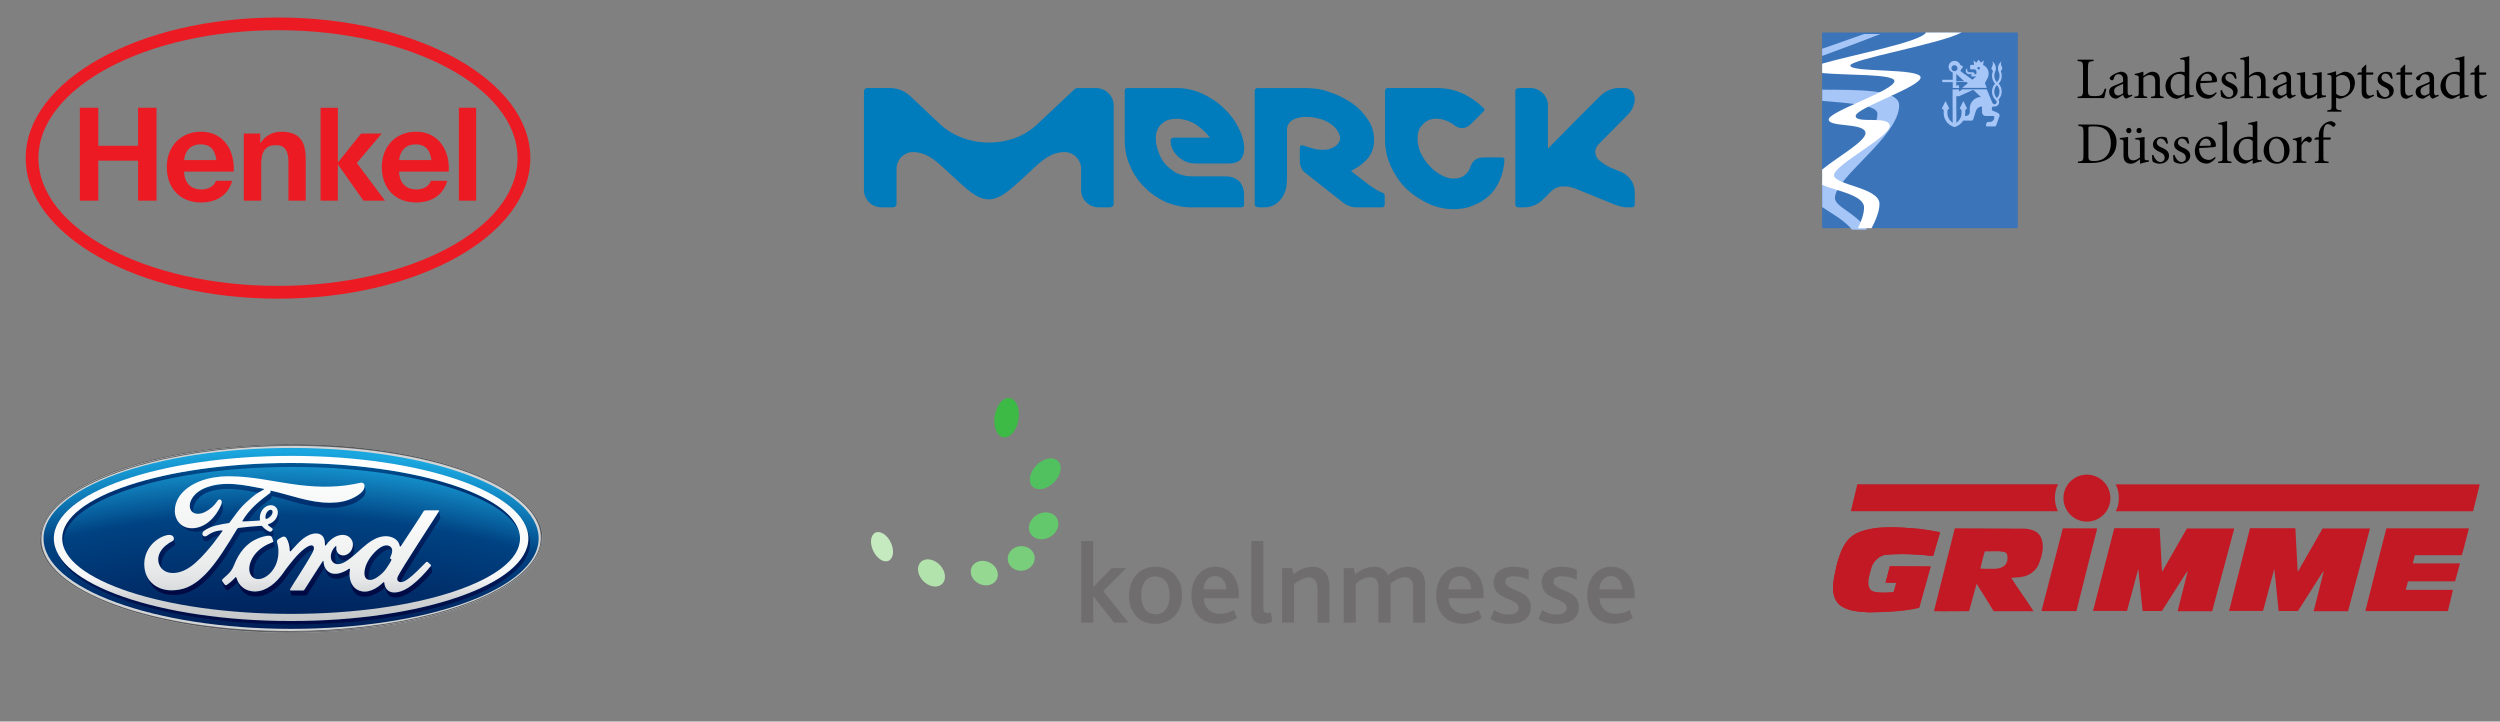 <?xml version="1.0" encoding="UTF-8"?>
<svg id="Ebene_1" data-name="Ebene 1" xmlns="http://www.w3.org/2000/svg" xmlns:xlink="http://www.w3.org/1999/xlink" viewBox="0 0 599.46 173.01">
  <rect x="0" y="0" width="599.46" height="173.01" fill="#808080" stroke="none"/>
  <defs>
    <style>
      .cls-1 {
        fill: none;
      }

      .cls-2 {
        fill: url(#Unbenannter_Verlauf_25-22);
      }

      .cls-3 {
        fill: url(#Unbenannter_Verlauf_25-23);
      }

      .cls-4 {
        fill: url(#Unbenannter_Verlauf_25-19);
      }

      .cls-5 {
        fill: url(#Unbenannter_Verlauf_25-18);
      }

      .cls-6 {
        fill: url(#Unbenannter_Verlauf_25-17);
      }

      .cls-7 {
        fill: url(#Unbenannter_Verlauf_25-16);
      }

      .cls-8 {
        fill: url(#Unbenannter_Verlauf_25-21);
      }

      .cls-9 {
        fill: url(#Unbenannter_Verlauf_25-20);
      }

      .cls-10 {
        fill: url(#Unbenannter_Verlauf_25-13);
      }

      .cls-11 {
        fill: url(#Unbenannter_Verlauf_25-14);
      }

      .cls-12 {
        fill: url(#Unbenannter_Verlauf_25-15);
      }

      .cls-13 {
        fill: url(#Unbenannter_Verlauf_25-10);
      }

      .cls-14 {
        fill: url(#Unbenannter_Verlauf_25-11);
      }

      .cls-15 {
        fill: url(#Unbenannter_Verlauf_25-12);
      }

      .cls-16 {
        fill: url(#Unbenannter_Verlauf_30-2);
      }

      .cls-17 {
        fill: url(#Unbenannter_Verlauf_27-2);
      }

      .cls-18 {
        fill: url(#Unbenannter_Verlauf_25-7);
      }

      .cls-19 {
        fill: url(#Unbenannter_Verlauf_25-2);
      }

      .cls-20 {
        fill: url(#Unbenannter_Verlauf_25-3);
      }

      .cls-21 {
        fill: url(#Unbenannter_Verlauf_25-4);
      }

      .cls-22 {
        fill: url(#Unbenannter_Verlauf_25-5);
      }

      .cls-23 {
        fill: url(#Unbenannter_Verlauf_25-6);
      }

      .cls-24 {
        fill: url(#Unbenannter_Verlauf_25-8);
      }

      .cls-25 {
        fill: url(#Unbenannter_Verlauf_25-9);
      }

      .cls-26 {
        fill: #007bbc;
      }

      .cls-27 {
        fill: #fff;
      }

      .cls-28 {
        fill: #63c76c;
      }

      .cls-29 {
        fill: #b3e3ad;
      }

      .cls-30 {
        fill: #a7c6f8;
      }

      .cls-31 {
        fill: #c31924;
      }

      .cls-32 {
        fill: #d1d3d4;
      }

      .cls-33 {
        fill: #c5eabf;
      }

      .cls-34 {
        fill: #3db946;
      }

      .cls-35, .cls-36 {
        fill: #706d6e;
      }

      .cls-37 {
        fill: #94d891;
      }

      .cls-38 {
        fill: #3c74b9;
      }

      .cls-39 {
        fill: #58595b;
      }

      .cls-40 {
        fill: #78ce7a;
      }

      .cls-41 {
        fill: #51c160;
      }

      .cls-42 {
        fill: url(#Unbenannter_Verlauf_25);
      }

      .cls-43 {
        fill: url(#Unbenannter_Verlauf_27);
      }

      .cls-44 {
        fill: url(#Unbenannter_Verlauf_28);
      }

      .cls-45 {
        fill: url(#Unbenannter_Verlauf_30);
      }

      .cls-36, .cls-46 {
        fill-rule: evenodd;
      }

      .cls-46 {
        fill: #ec1b23;
      }

      .cls-47 {
        fill: url(#Unbenannter_Verlauf_2);
      }
    </style>
    <radialGradient id="Unbenannter_Verlauf_2" data-name="Unbenannter Verlauf 2" cx="2.4" cy="399" fx="2.4" fy="399" r=".21" gradientTransform="translate(-2888.19 479027.34) scale(1230.32 -1199.69)" gradientUnits="userSpaceOnUse">
      <stop offset="0" stop-color="#000"/>
      <stop offset=".7" stop-color="#003"/>
      <stop offset=".9" stop-color="#004282"/>
      <stop offset=".96" stop-color="#1aa6df"/>
      <stop offset="1" stop-color="#1aa6df"/>
    </radialGradient>
    <linearGradient id="Unbenannter_Verlauf_25" data-name="Unbenannter Verlauf 25" x1=".83" y1="399.68" x2="1.04" y2="399.68" gradientTransform="translate(86871.09 333.05) rotate(-90) scale(217.18 -217.18)" gradientUnits="userSpaceOnUse">
      <stop offset="0" stop-color="#00053e"/>
      <stop offset=".81" stop-color="#003475"/>
      <stop offset="1" stop-color="#006ca9"/>
    </linearGradient>
    <linearGradient id="Unbenannter_Verlauf_25-2" data-name="Unbenannter Verlauf 25" x1=".83" y1="399.69" x2="1.04" y2="399.69" gradientTransform="translate(86876.91 333.07) rotate(-90) scale(217.18 -217.18)" xlink:href="#Unbenannter_Verlauf_25"/>
    <linearGradient id="Unbenannter_Verlauf_25-3" data-name="Unbenannter Verlauf 25" x1="-.09" y1="400.36" x2=".12" y2="400.36" gradientTransform="translate(61214.14 130.05) rotate(-90) scale(152.7 -152.7)" xlink:href="#Unbenannter_Verlauf_25"/>
    <linearGradient id="Unbenannter_Verlauf_25-4" data-name="Unbenannter Verlauf 25" x1="-.1" y1="400.69" x2=".11" y2="400.69" gradientTransform="translate(61215.8 129.61) rotate(-90) scale(152.54 -152.54)" xlink:href="#Unbenannter_Verlauf_25"/>
    <linearGradient id="Unbenannter_Verlauf_25-5" data-name="Unbenannter Verlauf 25" x1="-.1" y1="400.74" x2=".11" y2="400.74" gradientTransform="translate(61124.87 128.89) rotate(-90) scale(152.29 -152.29)" xlink:href="#Unbenannter_Verlauf_25"/>
    <linearGradient id="Unbenannter_Verlauf_25-6" data-name="Unbenannter Verlauf 25" x1="-.1" y1="400.31" x2=".11" y2="400.31" gradientTransform="translate(61019.97 128.74) rotate(-90) scale(152.24 -152.24)" xlink:href="#Unbenannter_Verlauf_25"/>
    <linearGradient id="Unbenannter_Verlauf_25-7" data-name="Unbenannter Verlauf 25" x1="-.1" y1="400.62" x2=".11" y2="400.62" gradientTransform="translate(61210.87 129.63) rotate(-90) scale(152.57 -152.57)" xlink:href="#Unbenannter_Verlauf_25"/>
    <linearGradient id="Unbenannter_Verlauf_25-8" data-name="Unbenannter Verlauf 25" x1="-.1" y1="399.94" x2=".11" y2="399.94" gradientTransform="translate(60933.86 128.62) rotate(-90) scale(152.2 -152.2)" xlink:href="#Unbenannter_Verlauf_25"/>
    <linearGradient id="Unbenannter_Verlauf_25-9" data-name="Unbenannter Verlauf 25" x1="-.1" y1="400.28" x2=".11" y2="400.28" gradientTransform="translate(61071.5 129.11) rotate(-90) scale(152.38 -152.38)" xlink:href="#Unbenannter_Verlauf_25"/>
    <linearGradient id="Unbenannter_Verlauf_25-10" data-name="Unbenannter Verlauf 25" x1="-.08" y1="400.68" x2=".14" y2="400.68" gradientTransform="translate(61660.08 132.77) rotate(-90) scale(153.66 -153.66)" xlink:href="#Unbenannter_Verlauf_25"/>
    <linearGradient id="Unbenannter_Verlauf_25-11" data-name="Unbenannter Verlauf 25" x1="-.08" y1="400.42" x2=".13" y2="400.42" gradientTransform="translate(61457.55 131.88) rotate(-90) scale(153.28 -153.28)" xlink:href="#Unbenannter_Verlauf_25"/>
    <linearGradient id="Unbenannter_Verlauf_25-12" data-name="Unbenannter Verlauf 25" x1="-.1" y1="400.86" x2=".11" y2="400.86" gradientTransform="translate(61126.2 128.73) rotate(-90) scale(152.24 -152.24)" xlink:href="#Unbenannter_Verlauf_25"/>
    <linearGradient id="Unbenannter_Verlauf_25-13" data-name="Unbenannter Verlauf 25" x1="-.1" y1="400.1" x2=".11" y2="400.1" gradientTransform="translate(61026.47 129.09) rotate(-90) scale(152.36 -152.36)" xlink:href="#Unbenannter_Verlauf_25"/>
    <linearGradient id="Unbenannter_Verlauf_25-14" data-name="Unbenannter Verlauf 25" x1="-.1" y1="399.97" x2=".11" y2="399.97" gradientTransform="translate(60986.79 128.96) rotate(-90) scale(152.32 -152.32)" xlink:href="#Unbenannter_Verlauf_25"/>
    <linearGradient id="Unbenannter_Verlauf_25-15" data-name="Unbenannter Verlauf 25" x1="-.1" y1="399.38" x2=".11" y2="399.38" gradientTransform="translate(60831.4 128.66) rotate(-90) scale(152.21 -152.21)" xlink:href="#Unbenannter_Verlauf_25"/>
    <linearGradient id="Unbenannter_Verlauf_25-16" data-name="Unbenannter Verlauf 25" x1="-.07" y1="399.72" x2=".14" y2="399.72" gradientTransform="translate(61474.47 133.34) rotate(-90) scale(153.66 -153.66)" xlink:href="#Unbenannter_Verlauf_25"/>
    <linearGradient id="Unbenannter_Verlauf_25-17" data-name="Unbenannter Verlauf 25" x1="-.1" y1="399.63" x2=".11" y2="399.63" gradientTransform="translate(60917.08 128.92) rotate(-90) scale(152.31 -152.31)" xlink:href="#Unbenannter_Verlauf_25"/>
    <linearGradient id="Unbenannter_Verlauf_25-18" data-name="Unbenannter Verlauf 25" x1="-.09" y1="399.64" x2=".12" y2="399.64" gradientTransform="translate(61151.72 130.75) rotate(-90) scale(152.89 -152.89)" xlink:href="#Unbenannter_Verlauf_25"/>
    <linearGradient id="Unbenannter_Verlauf_25-19" data-name="Unbenannter Verlauf 25" x1="-.15" y1="400.57" x2=".06" y2="400.57" gradientTransform="translate(60181.17 121.07) rotate(-90) scale(150.02 -150.02)" xlink:href="#Unbenannter_Verlauf_25"/>
    <linearGradient id="Unbenannter_Verlauf_25-20" data-name="Unbenannter Verlauf 25" x1="-.1" y1="400.19" x2=".11" y2="400.19" gradientTransform="translate(60987.47 128.66) rotate(-90) scale(152.22 -152.22)" xlink:href="#Unbenannter_Verlauf_25"/>
    <linearGradient id="Unbenannter_Verlauf_25-21" data-name="Unbenannter Verlauf 25" x1="-.1" y1="399.98" x2=".12" y2="399.98" gradientTransform="translate(61102.86 129.92) rotate(-90) scale(152.6 -152.6)" xlink:href="#Unbenannter_Verlauf_25"/>
    <linearGradient id="Unbenannter_Verlauf_25-22" data-name="Unbenannter Verlauf 25" x1="-.1" y1="400.01" x2=".11" y2="400.01" gradientTransform="translate(60956.2 128.69) rotate(-90) scale(152.22 -152.22)" xlink:href="#Unbenannter_Verlauf_25"/>
    <linearGradient id="Unbenannter_Verlauf_25-23" data-name="Unbenannter Verlauf 25" x1="-.1" y1="399.57" x2=".11" y2="399.57" gradientTransform="translate(60899.63 128.91) rotate(-90) scale(152.29 -152.29)" xlink:href="#Unbenannter_Verlauf_25"/>
    <linearGradient id="Unbenannter_Verlauf_27" data-name="Unbenannter Verlauf 27" x1="1.46" y1="399.67" x2="1.67" y2="399.67" gradientTransform="translate(98436.2 -25814.12) rotate(-105) scale(254.59 -254.59)" gradientUnits="userSpaceOnUse">
      <stop offset="0" stop-color="#b2b4b6"/>
      <stop offset=".35" stop-color="#dcddde"/>
      <stop offset="1" stop-color="#b2b4b6"/>
    </linearGradient>
    <linearGradient id="Unbenannter_Verlauf_27-2" data-name="Unbenannter Verlauf 27" x1="1.19" y1="400.3" x2="1.4" y2="400.3" gradientTransform="translate(98151.69 -25829.27) rotate(-105) scale(253.4 -253.4)" xlink:href="#Unbenannter_Verlauf_27"/>
    <linearGradient id="Unbenannter_Verlauf_28" data-name="Unbenannter Verlauf 28" x1="5.11" y1="397.68" x2="5.32" y2="397.68" gradientTransform="translate(-86741.05 -1008.86) rotate(90) scale(218.29 -218.29)" gradientUnits="userSpaceOnUse">
      <stop offset="0" stop-color="#fff"/>
      <stop offset=".69" stop-color="#f7f7f8"/>
      <stop offset=".8" stop-color="#d1d3d4"/>
      <stop offset="1" stop-color="#bcbec0"/>
    </linearGradient>
    <linearGradient id="Unbenannter_Verlauf_30" data-name="Unbenannter Verlauf 30" x1="7.15" y1="396.35" x2="7.36" y2="396.35" gradientTransform="translate(-42973.86 -656.2) rotate(90) scale(108.62 -108.62)" gradientUnits="userSpaceOnUse">
      <stop offset="0" stop-color="#fff"/>
      <stop offset=".69" stop-color="#eceded"/>
      <stop offset=".8" stop-color="#e6e7e8"/>
      <stop offset="1" stop-color="#d1d3d4"/>
    </linearGradient>
    <linearGradient id="Unbenannter_Verlauf_30-2" data-name="Unbenannter Verlauf 30" x1="6.1" y1="397.45" x2="6.31" y2="397.45" gradientTransform="translate(-59787.75 -805.99) rotate(90) scale(150.58 -150.58)" xlink:href="#Unbenannter_Verlauf_30"/>
  </defs>
  <g id="Henkel_color">
    <g id="g10459">
      <path id="path5197" class="cls-46" d="m66.66,4.2c33.4,0,60.51,15.1,60.51,33.71s-27.11,33.71-60.51,33.71S6.16,56.51,6.16,37.91,33.27,4.2,66.66,4.2Zm0,3.04c-31.7,0-57.44,13.77-57.44,30.67s25.75,30.64,57.44,30.64,57.44-13.73,57.44-30.64S98.36,7.24,66.66,7.24Zm-10.63,33.9h-11.91c.14,2.93,1.79,4.29,4.25,4.29,1.83,0,3.08-1.03,3.41-2.07h3.9c-1,3.55-3.9,5.19-7.47,5.19-5.07,0-8.22-3.49-8.22-8.47s3.34-8.5,8.22-8.5c5.49,0,8.14,4.61,7.83,9.56Zm-7.94-6.52c-2.48,0-3.74,1.65-3.94,3.76h7.73c-.3-2.25-1.24-3.76-3.79-3.76Zm59.5,6.52h-11.91c.13,2.93,1.79,4.29,4.24,4.29,1.84,0,3.1-1.03,3.42-2.07h3.9c-1,3.55-3.9,5.19-7.47,5.19-5.08,0-8.22-3.49-8.22-8.47s3.34-8.5,8.22-8.5c5.49,0,8.14,4.61,7.83,9.56Zm-7.95-6.52c-2.46,0-3.73,1.65-3.94,3.76h7.74c-.3-2.25-1.24-3.76-3.8-3.76Zm-80.49,13.49h4.42v-9.59h9.54v9.59h4.42v-22.27h-4.42v9.12h-9.54v-9.12h-4.42v22.27Zm39.31,0h4.17v-8.7c0-3.27,1.15-4.61,3.55-4.61,2.06,0,2.98,1.31,2.98,3.95v9.36h4.15v-9.9c0-3.98-1.18-6.63-5.9-6.63-1.86,0-3.8.87-4.91,2.68h-.1v-2.24h-3.94v16.09Zm18.4,0h4.15v-8.71l6.14,8.71h5.17l-6.76-9.03,5.98-7.06h-4.95l-5.57,6.94v-13.11h-4.15v22.27Zm33.16,0h4.15v-22.27h-4.15v22.27"/>
    </g>
  </g>
  <g id="Merck_colour">
    <path id="path4244" class="cls-26" d="m365.46,49.72h0c1.9,0,3.45-.82,4.63-2,.1-.1.91-.82,1.91-1.91.63-.54,1.36-.99,2.27-1.09h1.55c.99.18,1.9.46,2.73.82l7.99,3.27s2,.91,3.63.91h1.19c.36,0,.63-.28.63-.64v-2.99c0-2-1.17-3.91-3.17-4.82l-1.82-.73c-1.45-.54-3-1.54-3.82-2.36,0,0-1.64-1.9.27-3.72l7.09-7.18c.91-1,1.45-2.28,1.45-3.55,0,0,0-.54-.18-.99-.08-.36-.36-.73-.55-.91-.45-.46-1.09-.73-1.82-.73h-1.17c-1.82,0-3.45.81-4.64,2-.08.08-4.72,4.72-6,5.99l-6.46,6.54v-10.35c0-2.28-1.9-4.18-4.26-4.18h-1.82c-.46,0-1.19,0-1.45.18-.28.08-.28.45-.28.73v27.06c0,.36.28.64.64.64h1.45Z"/>
    <path id="path4254" class="cls-26" d="m331.65,46.27h0c-.08,0-1.54-.46-4.54-2.82-1.54-1.17-2.63-2.08-3.17-2.45.55-.36,2.36-1.09,4-3,.99-1.17,1.54-2.63,1.54-4.44s-.45-3.37-1.45-4.82c-.99-1.55-2.27-2.91-3.82-3.99-1.64-1.09-3.36-2-5.35-2.64-1.91-.73-3.82-.99-5.73-.99h-11.63c-.36,0-.64.27-.64.63v27.07c0,.27,0,.54.28.73.36.18,1.17.18,1.64.18.63,0,1.36,0,2-.28.99-.27,1.82-.99,2.45-1.82,1.1-1.45,1.37-3.09,1.37-4.81v-11.72c0-.18,0-.54.1-.81.08-.28.27-.54.27-.54.82-1.55,3.82-2.18,7.09-1.37,4.36,1.09,5.63,4.09,5.18,5.36-.55,1.36-2.1,2.18-4,2.18-1.01,0-1.91-.1-2.91-.46,0,0-.64-.18-1.09-.36-.28,0-.73-.27-1.01-.27-.36,0-.55.27-.55.81v3.09c0,1,.46,2,1.09,2.54l9.45,7.45c.91.64,1.91,1,3,1h6.18c.45,0,.63-.28.63-.82v-1.9c0-.36-.18-.64-.36-.73h0Z"/>
    <path id="path4264" class="cls-26" d="m293.86,42.28h-8.27c-1.17,0-2.27-.28-3.36-.73-.82-.36-2.18-1.55-2.64-2-.73-.82-1.36-1.82-1.72-2.91-.46-1.09-.73-2.28-.73-3.45,0-1.45.45-2.64,1.36-3.45.1-.1.46-.36.82-.64.45-.27.91-.36,1.27-.45.45-.1.99-.18,1.54-.18.64,0,1.19.08,1.64.18.91.18,1.91.54,2.82,1.09,1.27.81,2.63,2.08,3.54,3.27h-8.62c-.55,0-.82.27-.82.73,0,.91.18,1.45.55,2.18s2,3.27,5.37,3.27h8.08c1.37,0,2.36-.36,2.91-1.09.55-.82.73-1.45.73-2.46,0-1.63-.45-3.27-1.36-4.99-.82-1.73-2-3.28-3.55-4.73-1.45-1.45-3.17-2.54-5.09-3.45-2-.91-4.08-1.36-6.18-1.36h-11.91c-.27,0-.55.27-.55.63v11.72c0,2.28.36,4.36,1.27,6.27.82,2,2.01,3.72,3.46,5.17,1.45,1.45,3.17,2.64,5.09,3.55,2,.81,4.08,1.27,6.26,1.27h11.91c.36,0,.63-.28.63-.54v-2.46c0-1.36-.45-2.45-1.17-3.27-.82-.73-1.91-1.17-3.27-1.17h0Z"/>
    <path id="path4274" class="cls-26" d="m267.05,25.29h0c0-2.28-1.91-4.18-4.28-4.18h-4.45c-.18,0-.36.08-.55.18l-9,8.45c-2.99,2.91-7.17,4.44-11.71,4.44s-9-1.72-12.09-4.81c0,0-6.54-6.19-6.64-6.27-1.27-1.19-2.99-2-4.99-2h-5.37c-.45,0-.81.36-.81.81v23.62c0,2.36,1.9,4.18,4.18,4.18h2.81c.46,0,.82-.36.82-.82v-8.35c0-2.26,1.82-4.08,3.9-4.08,4.09,0,6.9,3.45,9.55,5.81,3.17,2.81,5.63,5.53,8.64,5.53s5.54-2.72,8.72-5.53c2.63-2.36,5.45-5.81,9.45-5.81,2.18,0,4,1.82,4,3.99v5.08c0,2.36,1.9,4.18,4.18,4.18h2.81c.46,0,.82-.36.82-.82v-23.61h0Z"/>
    <path id="path4284" class="cls-26" d="m360.09,37.74h-4.26c-1.64,0-2.64.73-3.19,2.08-.27.91-.73,1.63-1.45,2.18-.63.54-1.54.82-2.63.82-1.01,0-2-.28-3.09-.91-1.01-.54-1.91-1.27-2.73-2.18-.92-.91-1.55-2-2.1-3.09-.46-1.19-.73-2.28-.73-3.45,0-1.37.36-2.54,1.27-3.37.81-.91,1.91-1.36,3.19-1.36,1.54,0,2.99.54,4.45,1.63.55.45,1.19.63,1.82.63.73,0,1.37-.36,2.18-1.09l2.91-2.91c.18-.18.28-.36.18-.54,0-.1-.18-.28-.36-.46-1.54-1.45-3.27-2.63-5.17-3.45-1.91-.81-3.91-1.17-6-1.17h-11.64c-.36,0-.63.27-.63.73v11.62c0,2.28.45,4.36,1.36,6.36s2.1,3.81,3.63,5.36c1.55,1.45,3.37,2.72,5.37,3.63,1.91.91,4,1.36,6.09,1.36,1.72,0,3.27-.27,4.72-.91,1.45-.54,2.73-1.36,3.82-2.36,1.09-.99,1.9-2.26,2.54-3.72.63-1.37.99-3,1.09-4.64.08-.54-.18-.81-.64-.81h0Z"/>
  </g>
  <g id="Grimme_colour">
    <circle class="cls-31" cx="500.41" cy="119.44" r="5.63"/>
    <path class="cls-31" d="m594.54,116.41l-1.53,6.18h-85.67c.98-1.85.98-4.6-.04-6.45h87.28l-.04.28"/>
    <g>
      <path class="cls-31" d="m493.49,116.13c-1.02,1.85-.98,4.6-.04,6.45h-49.66l.04-.12,1.5-6.26.04-.08h48.13"/>
      <path class="cls-31" d="m465.15,127.62l-.04.35-1.57,5.35c-3.66-.43-7.67-.63-11.49-.28-1.53.24-2.91,1.61-3.34,3.11-.39,1.65-1.38,3.78-.16,5.35,1.22,1.02,5.51.47,5.51.47.24-.67.67-2.24.67-2.24l-2.6-.04s.71-2.6,1.02-3.94l9.68.08.04.2-2.68,9.6-.2.16c-3.74.87-7.87.98-11.96,1.06-2.44-.2-4.96-.28-6.89-1.77-2.72-2.44-1.3-6.69-.71-9.72.83-2.95,1.93-6.34,5.16-7.67,4.33-1.81,9.92-1.26,14.72-.87,1.61.2,3.23.47,4.84.79"/>
    </g>
    <path class="cls-31" d="m502.89,126.68l-2.05,8.07-2.95,11.77h-8.38l5.12-19.83h8.26"/>
    <path class="cls-31" d="m550.94,136.95l.08.08,5.9-10.31h11.37l-5.27,19.83h-8.26l.24-.87,2.2-8.7v-.08l-.43.55-5.75,9.05h-4.64l-1.02-9.96-.04-.04-2.68,10h-8.15l5-19.76v-.08h10.9l.55,10.27Z"/>
    <path class="cls-31" d="m518.4,136.95l.08.08,5.9-10.31h11.37l-5.31,19.83h-8.26l.2-.87,2.2-8.7v-.08l-.43.55-5.75,9.05h-4.64l-1.02-9.96-.04-.04-2.68,10h-8.15l5.08-19.76v-.08h10.9l.55,10.27Z"/>
    <g>
      <path class="cls-31" d="m591.99,126.79c-.59,2.13-1.06,4.25-1.69,6.34h-11.25c-.16.63-.35,1.26-.47,1.85l-.04.12h11.33l-.08.28-1.1,4.01h-11.29l-.55,2.05h11.33s-1.18,5.04-1.22,5.08h-19.79s5-19.83,5.04-19.83h19.76l.04.12"/>
      <path class="cls-31" d="m489.43,128.96c-.71-1.69-2.48-2.13-4.13-2.2l-7.2-.04-9.37-.04-5,19.87c2.75.08,5.63,0,8.42,0,0,0,1.46-5.23,1.81-6.57,1.42,2.2,2.72,4.37,4.09,6.57h9.56c-1.73-2.72-3.66-5.31-5.35-7.99l2.05-.16c1.85-.16,3.7-1.22,4.49-2.99.51-1.22.98-2.64,1.02-4.09v-.35c0-.71-.12-1.34-.39-2.01Zm-8.07,5.19c-.24,2.16-2.56,2.24-3.23,2.24-1.1.04-2.2-.04-3.27-.04.28-1.38.67-2.75,1.06-4.13.71,0,1.46-.04,2.2-.04.94-.04,1.85.04,2.68.24.55.35.63,1.02.55,1.73Z"/>
      <path class="cls-31" d="m465.19,127.66l-.12.35-1.53,5.31c-3.66-.43-7.67-.63-11.49-.28-1.53.24-2.91,1.61-3.34,3.11-.39,1.65-1.38,3.78-.16,5.35,1.22,1.02,5.51.47,5.51.47.24-.67.43-1.53.63-2.24l-2.56-.04,1.02-3.86h9.8l-2.75,9.88-.2.04c-3.74.87-7.87.98-11.96,1.06-2.44-.16-4.96-.24-6.89-1.73-2.72-2.44-1.3-6.69-.71-9.72.83-2.95,1.93-6.34,5.16-7.67,4.33-1.81,9.92-1.26,14.72-.87,1.61.2,3.23.47,4.84.83"/>
    </g>
  </g>
  <g id="Ford_colour">
    <path id="path22" class="cls-32" d="m129.73,127.37c.02.11.04.22.06.33-.02-.11-.04-.22-.06-.33m-59.92-20.86c-33.47,0-60.29,10.03-60.29,22.61s27.05,22.61,60.29,22.61,60.29-10.14,60.29-22.61-27.05-22.61-60.29-22.61"/>
    <path id="path54" class="cls-47" d="m10.44,129.1c0,11.99,26.57,21.69,59.36,21.69h0c32.8,0,59.36-9.7,59.36-21.69h0c0-12-26.56-21.69-59.36-21.69h0c-32.8,0-59.36,9.69-59.36,21.69"/>
    <path id="path82" class="cls-42" d="m14.91,129.11c0,.81.16,1.61.48,2.4h0c-.13-.52-.2-1.04-.2-1.57h0c0-9.93,24.58-17.98,54.89-17.98h0c27.89,0,50.91,6.81,54.43,15.63h0c-2.34-9.28-25.93-16.57-54.7-16.57h0c-30.32,0-54.89,8.1-54.89,18.09"/>
    <path id="path110" class="cls-19" d="m126.69,129.11c0,10.94-25.47,19.8-56.89,19.8h0c-27.96,0-51.21-7.02-55.99-16.27h0c3.64,9.63,27.5,17.07,56.4,17.07h0c31.41,0,56.88-8.79,56.88-19.63h0c0-1.1-.26-2.18-.77-3.23h0c.24.74.37,1.5.37,2.26"/>
    <path id="path138" class="cls-20" d="m80.4,131.02c-1.28,1.33-1.37,3.04-.54,3.82h0c.3.28.64.4,1.01.42h0c-.55-.69-.8-2.04-.12-3.11h0c-.13-.32-.15-.67-.08-1.03h0c.02-.09-.05-.17-.14-.17h0s-.09.02-.13.06"/>
    <path id="path166" class="cls-21" d="m93.54,133.84s0,.01,0,.02h0s0,0,0,0h0s0-.01,0-.01Zm.11.87c.07-.13.13-.26.2-.4h0c.05-.11.03-.14-.02-.16h0c-.13-.05-.27-.15-.28-.25h0s0-.03-.01-.04h0c.02.2.07.57.11.85"/>
    <path id="path194" class="cls-22" d="m95.1,129.51c.43.41.69.9.74,1.36h0c.02.21.18.24.32.05h0c.03-.05.07-.12.12-.19h0c-.04-.05-.08-.1-.12-.15h0c-.19-.22-.63-.7-1.06-1.07h0Z"/>
    <path id="path222" class="cls-23" d="m77.46,128.67c.34.46.5,1.13.48,1.98h0c0,.22.16.21.26.06h0c.06-.08.11-.16.17-.23h0c-.25-.77-.63-1.52-.91-1.81Z"/>
    <path id="path286" class="cls-18" d="m89.22,133.14c-1.19,1.46-1.83,2.95-1.85,4.39h0c0,.52.19,1.15.64,1.39h0c.15.08.3.13.45.16h0c-.05-.21-.08-.41-.08-.58h0c-.02-1.49.45-2.99,1.64-4.45h0c1.44-1.78,2.95-2.66,4.01-2.17h0c-.05-.39-.26-.73-.7-.94h0c-.19-.09-.4-.14-.63-.14h0c-1,0-2.29.88-3.47,2.34"/>
    <path id="path314" class="cls-24" d="m65.53,129.69c.05.16,0,.27-.18.34h0c-1.61.61-3.23,1.56-4.35,3.06h0c-1.27,1.7-1.61,3.75-.76,4.93h0c.2.28.44.48.71.61h0c-.46-1.41-.12-3.3.95-4.75h0c1.11-1.5,2.36-2.07,3.78-2.68h0c.19-.08.21-.19.18-.35h0c-.06-.28-.26-.99-.32-1.16h0Z"/>
    <path id="path342" class="cls-25" d="m77.41,134.57c-1.5,2.3-2.91,4.52-4.4,6.85h0c-.08.11-.15.18-.3.19h0c-.92,0-1.93,0-2.95,0h0c-.11,0-.18-.05-.2-.12h0c.08.36.21,1,.25,1.15h0c.02.1.1.15.21.15h0c1.09,0,2.43,0,3.34,0h0c.13,0,.23-.08.3-.19h0c1.36-2.12,2.8-4.43,4.19-6.55h0c.31,1.07.46,1.57,1.03,2.08h0c.58.52,1.11.65,1.89.66h0c.71,0,1.41-.28,2.24-.62h0c.3-.12.57-.28.81-.43h0c0-.39.04-.79.11-1.17h0s-.03-.3-.26-.15h0c-.38.28-.89.58-1.51.81h0c-.77.29-1.13.39-1.84.39h0c-.89,0-1.7-.39-2.27-1.27h0c-.32-.48-.45-1.21-.48-1.74h0s-.03-.09-.08-.09h0s-.05.02-.09.06"/>
    <path id="path370" class="cls-13" d="m103.29,135.75c-1.43,1.75-3.02,3.41-4.54,4.58h0c-2.36,1.83-4.72,2.29-5.89,1.12h0c-.44-.44-.67-1.06-.7-1.59h0c-.01-.29-.16-.3-.3-.17h0c-1.39,1.38-3.81,2.91-6.02,1.82h0c-1.12-.55-1.71-1.58-1.93-2.72h0c.14.82.32,2,.7,2.73h0c.25.48.81,1.03,1.16,1.2h0c1.95.96,4.75-.13,6.54-1.85h0s.02-.02.05-.05h0c.08.31.18.69.2.74h0c.12.4.31.77.48.96h0c1.23,1.39,3.83.76,6.54-1.34h0c1.51-1.17,2.64-2.35,4.01-3.95h0c.06-.07.05-.16.02-.31h0c-.08-.35-.2-.98-.27-1.3h0c0,.06-.02.11-.06.15m-19.39,2.99s0,.02,0,.03h0s0-.02,0-.03Zm.01.06s0,0,0-.02h0s0,0,0-.01h0s0,.02,0,.03"/>
    <path id="path398" class="cls-14" d="m84.61,130.92c-.14.87-.61,1.64-1.42,2.04h0c-.68.33-1.48.28-2.03-.22h0c-.17-.16-.3-.35-.39-.55h0c.14.66.27,1.14.44,1.4h0c.53.79,1.44.99,2.44.45h0c.73-.39,1.37-1.23,1.28-2.58h0c-.04-.67-.24-1.37-.55-1.93h0c.21.41.3.89.23,1.38"/>
    <path id="path426" class="cls-15" d="m105.25,122.51s0,0,0,0h0s0,0,0,0m-.03.12c-.46.79-9.29,14.23-9.85,15.63h0c-.18.44-.2.78-.02,1.02h0c.18.24.45.34.75.33h0c.03-.17.09-.36.18-.56h0c.56-1.4,8.83-13.96,9.28-14.76h0c.04-.07.03-.14.01-.2h0c-.03-.12-.29-1.41-.33-1.58h0s0,.07-.03.12"/>
    <path id="path454" class="cls-10" d="m68.57,128.89s.05.06.07.09h0c.53.79.82,1.9.85,3.05h0c.03.24.14.25.25.12h0c.11-.11.21-.22.32-.34h0c-.15-.62-.4-1.17-.64-1.71h0c-.09-.2-.5-.89-.84-1.22h0Z"/>
    <path id="path482" class="cls-11" d="m73.07,131.55c-1.9,1.44-3.5,3.69-4.32,4.7h0c-.48.59-.93,1.46-2.18,2.82h0c-1.96,2.13-4.57,3.36-7.08,2.51h0c-1.37-.46-2.36-1.56-2.74-2.91h0c-.07-.26-.22-.34-.36-.16h0c-.41.51-1.23,1.25-1.93,1.72h0c-.08.05-.26.16-.42.09h0c-.15-.07-.66-.79-.76-1h0s-.02-.05-.02-.07h0c.18.9.2,1.01.45,1.42h0c.28.46.55.78.61.8h0c.16.08.33,0,.41-.04h0c.54-.28,1.59-1.08,2.04-1.65h0c.14-.13.27-.04.31.09h0c.19.6.47,1.06.78,1.55h0c.34.54,1.02,1.11,1.89,1.35h0c1.14.32,2.37.38,3.98-.24h0c1.29-.49,2.65-1.5,3.69-2.64h0c1.25-1.36,1.7-2.23,2.18-2.82h0c.81-1,2.07-2.78,3.84-4.29h0c.62-.53,1.3-.87,1.72-.71h0c.26-.66.13-1.02-.14-1.2h0c-.09-.06-.2-.09-.33-.09h0c-.44,0-1.07.34-1.61.76"/>
    <path id="path510" class="cls-12" d="m41.37,129.75c-1.07.55-2.36,1.48-3,2.76h0c-.52,1.04-.62,2.3.17,3.5h0c.07.1.14.19.22.28h0c-.25-.99.02-2.06.42-2.86h0c.64-1.28,1.53-1.89,2.4-2.44h0c.38-.24.54-.47.32-1.09h0c-.06-.18-.1-.5-.17-.78h0c.02.28-.11.52-.36.64"/>
    <path id="path538" class="cls-7" d="m49.47,116.9c-3.1,1.16-4.45,3.61-3.8,5.25h0c.13.31.33.55.59.73h0c-.22-1.51.92-3.99,3.89-4.98h0c3.89-1.28,8.23-.47,11.72.27h0c.49-.31.91-.52,1.34-.75h0c.21-.11-.03-.24-.09-.24h0c-2.79-.52-5.66-1.15-8.49-1.15h0c-1.74,0-3.46.23-5.16.86"/>
    <path id="path566" class="cls-6" d="m62.44,126.11c-1.4.08-3.59.29-5.07.48h0c-.36.04-.41.11-.49.24h0c-2.36,3.89-4.88,8.09-7.65,10.91h0c-2.97,3.02-5.44,3.81-8.06,3.83h0c-3.03.02-5.72-1.69-6.4-4.71h0c.36,1.68,1.45,3.71,2.7,4.59h0c1.28.9,2.53,1.2,4,1.22h0c2.98.05,5.7-1.18,8.58-4.11h0c2.77-2.81,5.17-6.74,7.53-10.63h0c.08-.14.16-.2.56-.25h0c1.48-.18,2.81-.27,4.12-.39h0c.39-.04.69-.07.83.07h0c.47.47,1.02.91,1.39,1.12h0c.24,0,.45.06.59.18h0c.15-.02.29-.11.38-.19h0c.17-.17.18-.36.15-.53h0c-.06-.32-.15-.96-.25-1.15h0c.07.14.03.34-.12.5h0c-.1.12-.27.23-.47.23h0c-.17,0-.27-.06-.48-.18h0c-.44-.24-.99-.63-1.35-1.09h0c-.1-.12-.16-.15-.32-.15h0s-.11,0-.18,0"/>
    <path id="path594" class="cls-5" d="m49.65,128.46c-.33.24-.8.2-1-.11h0c-.07-.11-.1-.22-.11-.34h0c-.03.5.17,1.25.34,1.5h0c.18.27.68.41,1.09.11h0c.9-.67,1.72-1.05,2.63-1.23h0c.24-.32.49-.68.78-1.08h0s.03-.07.02-.09h0s-.04-.05-.1-.05h0c-1.34.04-2.51.44-3.64,1.28"/>
    <path id="path622" class="cls-4" d="m87.3,116.06s.04.06.05.09h0s-.03-.07-.05-.09Z"/>
    <path id="path650" class="cls-9" d="m87.44,116.64c-.05.86-.72,1.69-2.36,2.59h0c-1.87,1.03-3.83,1.34-5.87,1.35h0c-4.95.04-9.55-1.89-14.32-2.92h0c0,.21.06.46-.11.59h0c-2.64,1.95-5.03,3.93-6.63,6.7h0c-.05.06-.03.13.07.12h0c.42-.02.83-.04,1.23-.06h0c1.46-2.28,3.01-3.59,5.39-5.35h0c.18-.13.36-.23.3-.73h0c4.78,1.06,8.42,2.82,14.59,2.84h0c1.84,0,4.44-.61,5.84-1.45h0c1.61-.97,2.04-1.68,2.09-2.43h0c.02-.23-.04-.58-.08-.76h0c-.05-.25-.09-.58-.16-.82h0c.03.1.04.21.03.33"/>
    <path id="path678" class="cls-8" d="m64.42,122.45c-.06.06-.13.11-.19.17h0c-.47.49-.62,1.14-.55,1.63h0c.04.2.12.24.21.22h0c.09-.02.18-.05.27-.09h0c.03-.27.15-.53.42-.77h0c.2-.17.44-.26.66-.22h0c.18-.36.23-.8.01-.99h0c-.1-.08-.22-.12-.35-.12h0c-.16,0-.33.06-.48.17"/>
    <path id="path706" class="cls-2" d="m66.32,124.14c-.45.87-1.2,1.33-1.92,1.56h0s-.15.03-.13.17h0c.02.16.53.48.84.7h0s.11-.04.11-.04h0c.37-.14.98-.52,1.34-1.3h0c.23-.5.35-.89.25-1.75h0c-.07-.6-.19-1.14-.35-1.43h0c.31.63.18,1.44-.15,2.08"/>
    <path id="path734" class="cls-3" d="m53.12,120.09c.09.22.09.55-.08.96h0c-1.31,3.08-3.81,5.52-6.85,5.62h0c-1.83.06-3.21-.88-3.85-2.27h0c.47,1.04,1.44,1.96,2.28,2.49h0c.66.41,1.47.64,2.4.61h0c3.17-.11,5.57-2.72,6.37-4.93h0c.21-.6.05-1.23-.05-1.67h0c-.04-.17-.09-.54-.21-.81h0Z"/>
    <path id="path746" class="cls-39" d="m129.73,127.37c.02.11.04.22.06.33-.02-.11-.04-.22-.06-.33m-119.8,1.99c-.01-2.65,1.15-5.28,3.6-7.75,8.63-8.71,31.25-14.59,56.17-14.7,33.02-.14,59.92,9.71,59.98,21.95.01,2.65-1.23,5.24-3.68,7.71-8.63,8.71-31.18,14.63-56.1,14.73-33.02.14-59.92-9.71-59.98-21.95m59.88-22.86c-33.47,0-60.29,10.03-60.29,22.61s27.05,22.61,60.29,22.61,60.29-10.14,60.29-22.61-27.05-22.61-60.29-22.61"/>
    <path id="path774" class="cls-43" d="m9.7,129.11c0,.59.07,1.18.19,1.75h0c-.09-.5-.14-1-.15-1.5h0c-.01-2.68,1.19-5.39,3.66-7.88h0c8.68-8.76,31.32-14.65,56.3-14.75h0c3.46-.02,6.85.08,10.16.28h0c-3.27-.21-6.63-.32-10.06-.32h0c-33.33,0-60.11,9.99-60.11,22.42"/>
    <path id="path802" class="cls-17" d="m129.87,128.87c.01,2.68-1.26,5.35-3.73,7.85h0c-8.65,8.72-31.28,14.68-56.23,14.78h0c-3.53.01-6.99-.08-10.35-.28h0c3.33.21,6.76.32,10.25.32h0c33.14,0,60.1-10.12,60.1-22.41h0c0-.47-.04-.94-.12-1.4h0c.05.38.08.76.08,1.15"/>
    <path id="path832" class="cls-44" d="m12.91,129.11c0,10.94,25.47,19.8,56.89,19.8h0c31.42,0,56.89-8.86,56.89-19.8h0c0-10.94-25.47-19.8-56.89-19.8h0c-31.42,0-56.89,8.86-56.89,19.8m2,0c0-9.99,24.57-18.09,54.89-18.09h0c30.32,0,54.89,8.1,54.89,18.09h0c0,9.99-24.57,18.09-54.89,18.09h0c-30.32,0-54.89-8.1-54.89-18.09"/>
    <path id="path862" class="cls-45" d="m102,122.39c-.23,0-.34.03-.45.24h0c-.35.67-4.61,7.05-5.4,8.29h0c-.13.19-.3.16-.32-.05h0c-.08-.74-.72-1.58-1.72-1.99h0c-.76-.31-1.51-.37-2.28-.26h0c-1.4.19-2.65.93-3.75,1.76h0c-1.65,1.26-3.08,2.89-4.92,4.09h0c-1.01.66-2.38,1.23-3.3.37h0c-.83-.77-.74-2.49.54-3.82h0c.13-.14.3-.02.27.1h0c-.12.6.03,1.2.48,1.62h0c.56.5,1.35.56,2.03.22h0c.8-.4,1.28-1.17,1.42-2.04h0c.21-1.36-.83-2.55-2.14-2.65h0c-1.06-.07-2.08.29-3.07,1.11h0c-.5.41-.78.72-1.21,1.33h0c-.1.15-.26.17-.26-.06h0c.05-1.73-.67-2.71-2.1-2.74h0c-1.11-.03-2.3.58-3.23,1.32h0c-1.02.82-1.9,1.9-2.86,2.91h0c-.12.12-.22.12-.25-.12h0c-.03-1.15-.32-2.26-.85-3.05h0c-.19-.28-.58-.41-.92-.23h0c-.15.08-.69.33-1.08.64h0c-.19.16-.27.39-.18.68h0c.51,1.72.4,3.67-.3,5.32h0c-.64,1.51-1.88,2.87-3.34,3.33h0c-.96.31-1.96.16-2.58-.7h0c-.85-1.18-.51-3.23.76-4.93h0c1.12-1.5,2.74-2.45,4.35-3.06h0c.19-.07.23-.2.17-.36h0c-.09-.27-.23-.63-.28-.79h0c-.15-.39-.56-.46-1.07-.4h0c-1.17.14-2.23.54-3.28,1.1h0c-2.74,1.47-4.11,4.3-4.71,5.82h0c-.29.73-.54,1.18-.86,1.59h0c-.43.54-.97,1.04-1.96,1.91h0c-.09.08-.16.25-.08.4h0c.1.21.62.94.76,1h0c.16.08.35-.03.42-.09h0c.69-.47,1.52-1.21,1.93-1.72h0c.14-.17.29-.1.36.16h0c.38,1.35,1.37,2.45,2.74,2.91h0c2.51.85,5.11-.38,7.08-2.51h0c1.25-1.35,1.7-2.23,2.18-2.82h0c.81-1,2.41-3.25,4.32-4.7h0c.7-.53,1.53-.94,1.94-.67h0c.33.22.44.72-.09,1.69h0c-1.94,3.55-4.8,7.71-5.33,8.73h0c-.1.17-.01.31.17.31h0c1.02,0,2.02,0,2.95,0h0c.15,0,.22-.08.3-.19h0c1.49-2.33,2.89-4.56,4.4-6.85h0c.09-.13.16-.03.17.03h0c.03.53.16,1.26.48,1.74h0c.57.88,1.37,1.27,2.27,1.27h0c.71,0,1.07-.1,1.84-.39h0c.62-.23,1.12-.53,1.51-.81h0c.22-.16.26.11.26.15h0c-.35,1.85.08,4.05,1.92,4.96h0c2.2,1.09,4.62-.44,6.02-1.82h0c.14-.13.28-.12.3.17h0c.03.53.27,1.15.7,1.59h0c1.17,1.17,3.52.71,5.89-1.12h0c1.52-1.17,3.11-2.83,4.54-4.58h0c.05-.07.09-.18,0-.29h0c-.22-.23-.53-.49-.75-.69h0c-.1-.08-.24-.06-.33,0h0c-1.47,1.4-2.79,2.99-4.71,4.31h0c-.64.45-1.67.81-2.13.19h0c-.18-.24-.16-.58.02-1.02h0c.56-1.39,9.39-14.84,9.85-15.63h0c.08-.14,0-.24-.18-.24h0c-.91,0-2.1,0-3.05,0m-14,16.52c-.45-.23-.65-.87-.64-1.39h0c.02-1.45.66-2.93,1.85-4.39h0c1.45-1.78,3.05-2.71,4.1-2.2h0c1.09.52.74,1.78.25,2.77h0c-.04.08-.04.14-.02.2h0c.02.1.15.2.28.25h0s.07.05.02.16h0c-.38.8-.72,1.27-1.19,1.97h0c-.43.65-.92,1.15-1.51,1.63h0c-.69.57-1.58,1.18-2.42,1.18h0c-.25,0-.49-.05-.73-.18"/>
    <path id="path892" class="cls-16" d="m52.52,114.34c-5.43.46-10.59,3.51-10.6,8.15h0c0,2.35,1.67,4.26,4.26,4.17h0c3.04-.1,5.54-2.54,6.85-5.62h0c.5-1.17-.42-1.65-.86-.98h0c-.78,1.21-1.88,2.15-3.07,2.73h0c-1.43.7-2.96.51-3.43-.65h0c-.65-1.64.7-4.1,3.8-5.25h0c4.47-1.66,9.15-.56,13.65.29h0c.06,0,.3.13.09.24h0c-.81.44-1.6.8-2.84,1.86h0c-.89.76-2.05,1.77-2.95,2.87h0c-.89,1.08-1.52,2.05-2.36,3.13h0c-.12.16-.26.15-.26.15h0c-2.04.34-4.03.57-5.86,1.84h0c-.38.26-.54.72-.31,1.08h0c.2.31.68.35,1,.11h0c1.13-.85,2.3-1.25,3.64-1.28h0c.06,0,.09.01.1.05h0s0,.06-.02.09h0c-2.01,2.78-2.51,3.41-4.02,5.14h0c-.77.89-1.53,1.64-2.38,2.41h0c-3.43,3.18-7.11,3.13-8.44,1.13h0c-.79-1.2-.69-2.45-.17-3.5h0c.64-1.28,1.93-2.21,3-2.76h0c.4-.2.51-.71.12-1.17h0c-.25-.3-.87-.36-1.32-.27h0c-1.4.26-3.06,1.32-4.04,2.6h0c-1.1,1.43-1.66,3.17-1.47,5.12h0c.33,3.52,3.23,5.56,6.53,5.53h0c2.62-.02,5.09-.81,8.06-3.83h0c2.77-2.81,5.29-7.01,7.65-10.91h0c.07-.12.13-.19.49-.24h0c1.48-.19,3.67-.4,5.07-.48h0c.31-.02.37-.01.5.14h0c.37.46.91.85,1.35,1.09h0c.21.12.32.17.48.18h0c.21,0,.37-.11.47-.23h0c.15-.16.19-.38.11-.51h0c-.08-.15-1.06-.69-1.09-.91h0c-.02-.14.13-.17.13-.17h0c.72-.23,1.47-.69,1.92-1.56h0c.44-.85.52-1.99-.3-2.63h0c-.71-.56-1.79-.47-2.66.3h0c-.84.75-1.12,1.84-1.01,2.8h0c.02.17.01.22-.21.24h0c-1.3.1-2.54.14-3.93.21h0c-.09,0-.12-.06-.07-.12h0c1.6-2.78,3.99-4.76,6.63-6.7h0c.17-.13.12-.38.11-.59h0c4.77,1.04,9.37,2.96,14.32,2.92h0c2.04-.02,4-.33,5.87-1.35h0c1.65-.9,2.31-1.73,2.36-2.59h0c.04-.6-.38-.97-.97-.85h0c-5,1.15-9.76,1.14-14.73.53h0c-5.64-.69-11.06-2.09-16.67-2.09h0c-.84,0-1.69.03-2.54.1m11.16,9.91c-.07-.53.1-1.24.66-1.74h0c.28-.25.67-.31.9-.11h0c.26.23.14.79-.13,1.18h0c-.29.43-.78.8-1.23.89h0s-.03,0-.04,0h0c-.08,0-.14-.05-.17-.22"/>
  </g>
  <g id="Koelnmesse_colour">
    <g id="g2788">
      <path id="path2436" class="cls-28" d="m248.97,123.27c1.83-.88,3.87-.33,4.57,1.22.7,1.56-.21,3.52-2.03,4.4-1.83.88-3.87.33-4.57-1.22-.7-1.55.21-3.52,2.03-4.4"/>
      <path id="path2440" class="cls-29" d="m221.32,139.26c-1.39-1.48-1.61-3.52-.48-4.55,1.12-1.04,3.16-.68,4.55.79,1.39,1.48,1.61,3.52.48,4.55-1.12,1.04-3.16.68-4.55-.79"/>
      <path id="path2444" class="cls-33" d="m209.43,132.18c-.91-1.84-.72-3.83.42-4.43,1.14-.6,2.8.41,3.71,2.25.91,1.85.72,3.83-.42,4.43-1.14.6-2.8-.41-3.71-2.25"/>
      <path id="path2448" class="cls-37" d="m238.93,136.45c.8,1.54.15,3.21-1.46,3.75-1.61.53-3.56-.28-4.36-1.81-.8-1.54-.15-3.22,1.46-3.75,1.61-.53,3.56.28,4.36,1.81"/>
      <path id="path2452" class="cls-40" d="m247.06,131.68c1.32,1.08,1.41,2.95.2,4.17-1.21,1.23-3.26,1.35-4.58.27-1.32-1.08-1.41-2.95-.2-4.17,1.21-1.23,3.26-1.34,4.58-.27"/>
      <path id="path2456" class="cls-34" d="m238.53,99.63c.44-2.6,2.07-4.47,3.64-4.18,1.57.29,2.48,2.63,2.04,5.23-.44,2.6-2.07,4.47-3.64,4.18-1.57-.29-2.48-2.63-2.04-5.23"/>
      <path id="path2460" class="cls-41" d="m251.36,116.71c-2,1.11-3.96.62-4.36-1.09-.4-1.71.9-4,2.9-5.11,2-1.11,3.96-.62,4.36,1.09.4,1.71-.9,4-2.9,5.11"/>
      <path id="path2464" class="cls-35" d="m270.61,149.31l-6.08-7.55,5.5-5.53h-3.46l-4.4,4.51h-.03v-11.01h-2.88v19.58h2.88v-6.33h.03l4.98,6.33h3.46Z"/>
      <path id="path2468" class="cls-36" d="m277.04,135.89c-1.8,0-3.35.66-4.45,1.83-1.19,1.22-1.88,3.01-1.88,5.09s.69,3.96,1.96,5.17c1.08,1.05,2.57,1.6,4.37,1.6s3.4-.66,4.54-1.8c1.19-1.22,1.85-3.02,1.85-5.06s-.64-3.79-1.8-4.98c-1.11-1.19-2.68-1.85-4.59-1.85m-.03,2.32c2.18,0,3.46,1.8,3.46,4.54s-1.19,4.54-3.4,4.54-3.43-1.83-3.43-4.54,1.16-4.54,3.37-4.54"/>
      <path id="path2472" class="cls-36" d="m297.05,143.44v-.8c0-4.06-2.16-6.75-5.64-6.75s-5.73,3.04-5.73,6.77,1.96,6.91,6.36,6.91c1.52,0,3.26-.47,4.56-1.41l-.75-1.88c-1.02.58-2.13.91-3.29.91-2.35,0-3.9-1.6-3.93-3.76h8.41Zm-2.99-2.13h-5.45c0-1.63,1.02-3.18,2.74-3.18,1.83,0,2.68,1.66,2.71,3.18"/>
      <path id="path2476" class="cls-35" d="m305.08,149l-.36-2.13c-.39.11-.66.11-.86.11-.72,0-.94-.33-.94-1.38v-15.87h-2.88v17.12c0,1.55.78,2.74,2.74,2.74.75,0,1.47-.14,2.3-.58"/>
      <path id="path2480" class="cls-35" d="m318.78,149.31v-8.74c0-3.4-2.05-4.67-3.98-4.67-1.8,0-3.18.69-4.65,1.8l-.33-1.47h-2.41v13.08h2.88v-9.26c1.02-.8,2.27-1.58,3.57-1.58,1.77,0,2.05,1.6,2.05,3.02v7.83h2.88Z"/>
      <path id="path2484" class="cls-35" d="m341.74,149.31v-9.02c0-3.35-2.05-4.4-4.2-4.4-1.44,0-3.21.75-4.7,2.05-.53-1.24-1.71-2.05-3.35-2.05-1.47,0-3.02.61-4.54,1.8l-.33-1.47h-2.41v13.08h2.88v-9.32c.94-.8,2.1-1.58,3.49-1.58,1.66,0,1.96,1.22,1.96,2.77v8.13h2.88v-9.35c.91-.78,2.1-1.55,3.48-1.55,1.66,0,1.94,1.16,1.94,2.71v8.19h2.9Z"/>
      <path id="path2488" class="cls-36" d="m355.75,143.44v-.8c0-4.06-2.16-6.75-5.64-6.75s-5.73,3.04-5.73,6.77,1.96,6.91,6.36,6.91c1.52,0,3.26-.47,4.56-1.41l-.75-1.88c-1.02.58-2.13.91-3.29.91-2.35,0-3.9-1.6-3.93-3.76h8.41Zm-2.99-2.13h-5.45c0-1.63,1.02-3.18,2.74-3.18,1.83,0,2.68,1.66,2.71,3.18"/>
      <path id="path2492" class="cls-35" d="m367.07,145.57c0-4.43-6.11-3.73-6.11-6.08,0-.91.83-1.3,2.05-1.3,1.38,0,2.49.39,3.54.83v-2.43c-.97-.39-2.16-.69-3.68-.69-3.07,0-4.73,1.6-4.73,3.73,0,4.53,6,3.54,6,6.17,0,1-.97,1.58-2.41,1.58-1.35,0-2.57-.5-3.43-1.08l-.97,2.13c1.02.61,2.46,1.16,4.54,1.16,2.79,0,5.2-1.13,5.2-4.01"/>
      <path id="path2496" class="cls-35" d="m378.61,145.57c0-4.43-6.11-3.73-6.11-6.08,0-.91.83-1.3,2.05-1.3,1.38,0,2.49.39,3.54.83v-2.43c-.97-.39-2.16-.69-3.68-.69-3.07,0-4.73,1.6-4.73,3.73,0,4.53,6,3.54,6,6.17,0,1-.97,1.58-2.41,1.58-1.35,0-2.57-.5-3.43-1.08l-.97,2.13c1.02.61,2.46,1.16,4.54,1.16,2.79,0,5.2-1.13,5.2-4.01"/>
      <path id="path2500" class="cls-36" d="m391.96,143.44v-.8c0-4.06-2.16-6.75-5.64-6.75s-5.73,3.04-5.73,6.77,1.96,6.91,6.36,6.91c1.52,0,3.26-.47,4.56-1.41l-.75-1.88c-1.02.58-2.13.91-3.29.91-2.35,0-3.9-1.6-3.93-3.76h8.41Zm-2.99-2.13h-5.45c0-1.63,1.02-3.18,2.74-3.18,1.83,0,2.68,1.66,2.71,3.18"/>
    </g>
  </g>
  <rect class="cls-1" width="599.46" height="173.01"/>
  <g id="Landeshauptstadt_Düsseldorf_colour" data-name="Landeshauptstadt Düsseldorf_colour">
    <g id="Landeshauptstadt_Düsseldorf_colour-2" data-name="Landeshauptstadt Düsseldorf_colour">
      <path d="m551.85,34.84c.19-.36.37-.62.55-.78.18-.15.36-.23.53-.23.13,0,.23.03.33.08.09.06.19.13.28.21.03.03.08.05.14.05.06,0,.13,0,.21-.04.15-.07.26-.17.34-.31s.12-.26.12-.39c0-.15-.08-.3-.22-.44-.14-.14-.32-.22-.54-.23-.23,0-.45.09-.67.25-.22.16-.42.35-.6.57-.18.22-.32.42-.43.62h-.03v-1.46c-.35.13-.7.23-1.05.32-.35.09-.69.17-1.02.24v.25c.45.04.72.11.83.21.11.11.15.36.13.76v3.27c.01.38-.03.63-.15.74-.12.11-.39.18-.83.21v.32h3.26v-.32c-.53-.03-.87-.1-1-.21-.13-.11-.19-.36-.17-.74v-2.99Zm-5.76,4.01c-.62-.02-1.11-.32-1.46-.91-.36-.59-.54-1.34-.55-2.26,0-.76.17-1.35.48-1.79.31-.44.71-.67,1.19-.68.43,0,.79.16,1.09.44.29.28.51.65.66,1.11.15.45.22.95.22,1.48-.01.95-.18,1.62-.48,2.02-.31.4-.69.6-1.14.58m-.16.43c.49,0,.96-.13,1.43-.38.47-.25.85-.62,1.16-1.12.31-.5.47-1.11.48-1.85-.01-.91-.31-1.65-.87-2.24-.57-.58-1.3-.89-2.22-.91-.44,0-.9.12-1.38.36-.48.24-.89.61-1.22,1.11-.34.5-.51,1.15-.53,1.94,0,.5.13.99.37,1.46.25.46.6.85,1.07,1.15.47.3,1.04.46,1.7.47m-5.75-1.29c-.18.14-.4.25-.65.34-.25.09-.51.13-.77.14-.31,0-.61-.1-.91-.28-.3-.19-.54-.47-.74-.85-.2-.38-.3-.85-.31-1.43.01-.72.14-1.27.37-1.65.24-.38.5-.63.81-.76s.56-.19.78-.18c.26,0,.52.03.78.11.26.08.47.24.63.47v4.09Zm1.1-8.94c-.27.07-.61.16-1.01.25s-.79.18-1.18.24v.28c.51.02.82.08.93.18.12.1.17.35.15.75v2.18c-.15-.05-.3-.08-.47-.11-.16-.02-.27-.03-.33-.03-.75,0-1.42.17-1.99.48s-1.02.73-1.34,1.25c-.32.52-.49,1.1-.49,1.73.01.66.16,1.21.45,1.66.29.44.64.79,1.06,1.02.42.23.83.34,1.22.34.07,0,.16-.01.27-.05s.27-.1.48-.21l1.13-.61v.91c.28-.11.57-.21.87-.29.3-.08.57-.14.81-.19.24-.04.4-.07.49-.1v-.31h-.61c-.18-.01-.3-.05-.36-.14-.06-.09-.09-.28-.09-.58v-8.66Zm-8.35,8.78c.02.38-.03.63-.15.74-.12.11-.41.18-.88.21v.33h3.17v-.33c-.47-.03-.76-.1-.88-.21-.12-.11-.17-.36-.16-.74v-8.78c-.26.07-.6.16-.99.25-.39.1-.77.18-1.12.24v.28c.47.02.76.07.87.17.11.1.16.35.14.75v7.08Zm-1.85-.14c-.28.25-.54.43-.77.53-.23.1-.46.15-.69.15-.35,0-.7-.08-1.06-.27-.35-.18-.65-.48-.89-.9-.24-.42-.36-.98-.35-1.68.59-.02,1.16-.05,1.7-.08.53-.03.99-.06,1.35-.1.37-.03.58-.05.66-.07.13-.02.21-.06.25-.12.04-.06.06-.19.06-.41-.02-.5-.22-.94-.6-1.34s-.86-.61-1.42-.63c-.57,0-1.09.17-1.54.48-.45.32-.82.74-1.08,1.27-.27.52-.4,1.11-.41,1.75,0,.84.26,1.55.76,2.11.5.56,1.21.86,2.11.88.21.01.51-.08.92-.28.4-.2.81-.57,1.22-1.11l-.2-.2Zm-3.68-2.68c.07-.53.25-.95.55-1.26.3-.31.63-.47.98-.48.37.02.66.16.87.41.21.26.32.53.32.83,0,.19-.01.31-.06.37-.03.06-.1.09-.2.08,0,0-2.46.04-2.46.04Zm-6.31,2.2c0,.29.02.59.05.9.04.31.07.52.12.64.14.12.36.24.65.35.29.11.63.17.99.18.37,0,.72-.07,1.07-.21s.63-.36.86-.64c.22-.29.34-.65.35-1.08,0-.47-.16-.86-.47-1.16s-.72-.56-1.24-.76c-.32-.13-.61-.29-.85-.49-.24-.2-.37-.45-.38-.74,0-.25.07-.46.23-.66.15-.19.38-.3.7-.31.27,0,.52.09.75.28s.45.52.67.98l.34-.08c-.02-.14-.05-.36-.11-.65-.06-.29-.13-.53-.2-.71-.14-.07-.31-.12-.51-.17-.2-.05-.43-.07-.68-.07-.63.01-1.13.2-1.52.55-.38.35-.58.79-.59,1.31.01.46.18.83.51,1.11.32.28.72.52,1.2.71.38.17.67.36.84.58.18.22.26.47.26.76,0,.35-.12.61-.31.78-.2.18-.43.27-.69.27-.42-.02-.78-.21-1.08-.56-.3-.35-.51-.74-.62-1.17l-.32.08h0Zm-5.09,0c0,.29.02.59.06.9.03.31.07.52.12.64.14.12.36.24.65.35.29.11.63.17.99.18.37,0,.72-.07,1.07-.21s.63-.36.86-.64c.23-.29.34-.65.35-1.08,0-.47-.16-.86-.47-1.16s-.72-.56-1.24-.76c-.32-.13-.61-.29-.85-.49s-.37-.45-.38-.74c0-.25.07-.46.23-.66.15-.19.39-.3.7-.31.27,0,.52.09.75.28.23.19.45.52.67.98l.34-.08c-.02-.14-.05-.36-.11-.65-.06-.29-.13-.53-.2-.71-.14-.07-.31-.12-.51-.17-.2-.05-.43-.07-.68-.07-.63.01-1.13.2-1.52.55-.38.35-.58.79-.59,1.31.01.46.18.83.51,1.11.32.28.72.52,1.2.71.38.17.67.36.84.58.18.22.26.47.26.76,0,.35-.12.61-.31.78-.2.18-.43.27-.69.27-.42-.02-.78-.21-1.08-.56-.3-.35-.51-.74-.63-1.17l-.32.08h0Zm-2.87.54c-.29.25-.57.43-.84.55-.27.12-.52.17-.77.17-.33.01-.62-.09-.86-.32-.24-.23-.37-.66-.38-1.31v-3.98c-.29.05-.64.09-1.04.15-.4.05-.72.09-.95.11v.3l.44.07c.16.01.28.06.35.16.07.09.11.26.1.52v3.17c.01.7.18,1.2.51,1.5.32.3.75.45,1.26.44.18,0,.36-.03.54-.08.18-.06.38-.14.58-.26.19-.11.37-.23.56-.36.18-.13.36-.26.52-.39v1.01l.08.08c.23-.08.56-.17.96-.28.41-.1.77-.18,1.09-.22v-.31l-.63-.03c-.15,0-.25-.03-.32-.1-.06-.07-.1-.24-.09-.52v-4.95c-.29.05-.64.09-1.07.15-.43.05-.81.09-1.16.11v.3l.68.09c.15,0,.26.06.33.15.07.09.11.26.11.52v3.58h0Zm-.2-5.79c.18,0,.32-.06.44-.17.12-.12.18-.27.18-.46,0-.18-.06-.33-.18-.46-.12-.13-.27-.19-.44-.19-.19,0-.34.07-.45.19-.12.12-.18.27-.19.46,0,.19.06.35.19.46.11.11.26.17.45.17m-2.46,0c.17,0,.32-.06.44-.17.12-.12.18-.27.18-.46,0-.18-.06-.33-.18-.46-.12-.13-.26-.19-.44-.19-.19,0-.34.07-.46.19-.12.12-.18.27-.18.46,0,.19.06.35.18.46.12.11.27.17.46.17m-12.11-2.05v.32c.36.02.63.07.81.14.17.08.29.23.34.47.05.24.08.61.07,1.11v5.1c0,.51-.02.88-.07,1.11-.06.24-.18.39-.37.47-.19.07-.49.13-.89.14v.33h3.26c1.12,0,2.13-.17,3.04-.52s1.62-.89,2.15-1.63c.53-.74.81-1.69.82-2.86,0-.65-.12-1.23-.35-1.74-.23-.51-.52-.93-.88-1.27-.45-.42-1.02-.72-1.68-.91-.67-.19-1.42-.28-2.27-.28h-3.97Zm2.41.89c0-.14,0-.24.03-.29.02-.06.05-.09.1-.1.05-.02.14-.04.29-.06.14-.02.39-.03.73-.03.57,0,1.06.04,1.46.13.41.08.76.19,1.03.34.69.39,1.16.91,1.4,1.58.24.67.35,1.37.33,2.1,0,.72-.13,1.4-.41,2.03-.28.63-.72,1.14-1.32,1.54s-1.4.6-2.39.61c-.48,0-.82-.08-1.01-.24-.1-.08-.16-.2-.2-.37-.03-.17-.05-.41-.04-.73v-6.5h0Zm93.71-12.86h1.54c.08-.08.14-.17.15-.27.02-.1,0-.19-.06-.27h-1.64v-1.83h-.18l-.92.93v.89h-.68l-.41.4.06.14h1.04v4.06c0,.57.12.99.36,1.28.24.29.59.43,1.04.43.05,0,.12,0,.19-.03.08-.02.15-.05.23-.08l1.16-.58-.14-.31c-.14.08-.28.14-.42.19-.15.05-.28.07-.41.08-.2.01-.4-.06-.59-.24s-.3-.53-.31-1.07v-3.74h0Zm-4.67,4.49c-.18.14-.4.25-.65.34-.25.09-.51.13-.77.14-.31,0-.61-.1-.91-.28-.3-.19-.54-.47-.74-.85-.2-.38-.3-.86-.3-1.43.01-.72.13-1.27.37-1.65.24-.38.5-.63.81-.76.3-.13.56-.19.77-.18.26,0,.53.03.78.11.26.08.47.24.64.47v4.09Zm1.1-8.94c-.27.07-.61.16-1.01.25-.39.09-.79.17-1.17.24v.28c.51.02.82.08.93.18.12.1.17.34.15.74v2.18c-.15-.05-.3-.08-.47-.11-.17-.02-.28-.03-.33-.03-.76,0-1.42.17-1.99.48-.57.31-1.02.73-1.34,1.26-.32.52-.49,1.1-.49,1.73.01.66.16,1.21.45,1.66.29.44.64.78,1.06,1.02.42.23.83.34,1.22.34.06,0,.16-.01.27-.05.12-.04.27-.1.48-.21l1.14-.61v.91c.28-.11.57-.21.87-.29.3-.08.57-.14.81-.19.24-.05.4-.08.49-.1v-.31h-.61c-.18-.01-.3-.06-.37-.14-.06-.08-.09-.28-.08-.58v-8.66h0Zm-6.13,9.53l-.13-.31c-.13.06-.25.11-.36.14-.11.03-.19.04-.25.04-.11,0-.2-.06-.27-.19-.08-.13-.12-.32-.12-.58v-3.19c0-.25-.02-.5-.09-.74-.07-.24-.22-.44-.44-.63-.15-.11-.32-.19-.52-.25-.2-.06-.4-.09-.6-.09-.51.11-.96.26-1.34.46-.38.2-.66.38-.84.51-.16.11-.28.22-.36.32-.08.1-.12.2-.12.29.01.13.09.25.22.34.14.09.27.14.39.14.08,0,.15-.02.2-.07.06-.05.1-.11.13-.2.07-.31.19-.58.37-.82.18-.24.44-.36.78-.37.38,0,.67.12.86.34.2.23.3.57.3,1v.48c-.15.1-.36.21-.63.32-.27.12-.55.23-.85.35-.3.12-.57.22-.8.32-.37.15-.64.34-.82.58-.18.24-.26.52-.26.85,0,.41.16.78.46,1.11.3.33.71.5,1.24.52.16-.01.4-.12.72-.32.32-.2.63-.4.94-.6.04.19.12.38.24.56.12.18.3.31.54.36l1.43-.69Zm-2.21-.64c-.2.15-.41.28-.64.39-.22.11-.42.16-.59.17-.22,0-.43-.09-.63-.27-.19-.18-.3-.46-.31-.84,0-.25.06-.46.18-.62.12-.16.31-.31.55-.44.16-.08.39-.19.7-.33s.56-.25.73-.32c0,0,0,2.27,0,2.27Zm-5.85-4.45h1.55c.08-.08.13-.17.15-.27.02-.1,0-.19-.05-.27h-1.65v-1.83h-.19l-.92.93v.89h-.68l-.41.4.06.14h1.03v4.06c0,.57.12.99.36,1.28.24.29.59.43,1.04.43.05,0,.12,0,.19-.03.08-.02.16-.05.23-.08l1.16-.58-.14-.31c-.14.08-.28.14-.43.19-.14.05-.28.07-.41.08-.2.01-.4-.06-.6-.24s-.3-.53-.31-1.07v-3.74Zm-6.84,3.71c0,.29.02.59.06.9.03.31.07.52.12.65.14.12.36.23.65.34.29.11.63.17.99.18.37,0,.72-.07,1.07-.21s.63-.36.86-.64.34-.65.35-1.08c0-.47-.16-.86-.47-1.16-.31-.3-.72-.56-1.24-.77-.32-.13-.61-.29-.85-.49-.24-.2-.37-.45-.38-.74,0-.24.07-.46.23-.65.15-.19.39-.3.7-.31.27,0,.52.08.75.28.23.19.45.52.67.98l.34-.08c-.02-.14-.05-.36-.11-.65-.06-.29-.13-.53-.2-.71-.14-.07-.31-.12-.51-.17s-.43-.07-.68-.07c-.63.01-1.13.2-1.52.55-.38.35-.58.79-.59,1.31.01.46.18.83.51,1.11.32.28.72.52,1.2.72.38.17.67.36.84.58.18.21.26.47.26.75,0,.35-.12.61-.31.78s-.43.27-.69.27c-.42-.02-.78-.21-1.08-.56-.3-.35-.51-.74-.63-1.17l-.32.08Zm-2.49-3.71h1.55c.08-.08.13-.17.15-.27.02-.1,0-.19-.05-.27h-1.65v-1.83h-.18l-.92.93v.89h-.68l-.41.4.06.14h1.03v4.06c0,.57.13.99.36,1.28.24.29.59.43,1.04.43.05,0,.12,0,.19-.03.08-.02.16-.05.23-.08l1.16-.58-.14-.31c-.14.08-.28.14-.42.19-.15.05-.28.07-.41.08-.2.01-.4-.06-.6-.24-.19-.17-.3-.53-.31-1.07v-3.74Zm-7.22-.85c-.37.12-.73.23-1.09.34-.37.11-.71.2-1.03.27v.25c.47.03.77.08.88.19.11.1.16.35.14.75v6.64c.02.38-.04.63-.15.74-.12.11-.41.18-.87.21v.33h3.4v-.33c-.58-.03-.94-.1-1.09-.21-.14-.11-.21-.36-.19-.74v-2.1c.09.06.21.12.37.17.16.05.34.09.52.11.68-.12,1.29-.35,1.84-.68.54-.33.98-.77,1.29-1.31.32-.54.48-1.18.49-1.91,0-.41-.09-.81-.28-1.2-.18-.39-.46-.72-.82-.98-.36-.26-.81-.39-1.34-.4-.06,0-.14,0-.22.02-.09.02-.16.04-.23.07-.27.12-.54.25-.81.38-.27.13-.55.27-.82.41,0,0,0-1.02,0-1.02Zm0,1.45c.22-.16.45-.29.69-.39.24-.09.45-.13.66-.14.6,0,1.09.22,1.45.65.36.44.55,1.08.56,1.93,0,.57-.12,1.04-.32,1.4s-.46.63-.75.81c-.3.17-.58.26-.87.26-.33,0-.61-.06-.84-.16-.23-.1-.42-.24-.57-.41v-3.95Zm-4.59,3.65c-.29.25-.57.43-.84.55-.27.12-.53.18-.77.18-.33.01-.62-.09-.86-.32-.25-.23-.37-.66-.38-1.31v-3.98c-.29.04-.64.1-1.04.15-.4.06-.72.09-.95.11v.3l.44.07c.16.01.28.07.35.16.07.09.11.26.11.52v3.17c0,.7.18,1.2.51,1.5.33.3.75.45,1.27.44.18,0,.35-.03.54-.08.18-.06.38-.14.58-.26.19-.11.37-.23.55-.36.18-.13.36-.26.52-.39v1.01l.08.09c.24-.08.56-.17.96-.28.41-.1.77-.18,1.09-.22v-.31l-.62-.03c-.15,0-.25-.03-.32-.1-.06-.07-.1-.24-.09-.52v-4.95c-.29.04-.64.1-1.07.15-.43.06-.81.09-1.15.11v.3l.68.08c.15,0,.26.06.33.15.07.09.11.26.11.52v3.58Zm-5.09.84l-.13-.31c-.13.06-.25.11-.35.14-.11.03-.19.04-.25.04-.11,0-.2-.06-.28-.19-.08-.13-.12-.32-.12-.58v-3.19c0-.25-.02-.5-.09-.74-.07-.24-.22-.44-.44-.63-.15-.11-.32-.19-.52-.25-.2-.06-.4-.09-.6-.09-.51.11-.96.26-1.34.46-.38.2-.66.38-.84.51-.16.11-.27.22-.36.32-.08.1-.12.2-.12.29.01.13.08.25.22.34.13.09.26.14.39.14.08,0,.15-.02.2-.07.06-.05.1-.11.12-.2.07-.31.2-.58.37-.82.18-.24.43-.36.78-.37.38,0,.66.12.86.34.2.23.3.57.3,1v.48c-.15.1-.36.21-.63.32-.27.12-.55.23-.85.35-.3.12-.57.22-.81.32-.37.15-.64.34-.82.58-.17.24-.26.52-.26.85,0,.41.16.78.46,1.11.3.33.72.5,1.24.52.16-.01.4-.12.72-.32.32-.2.63-.4.94-.6.04.19.12.38.24.56.12.18.3.31.54.36l1.43-.69Zm-2.21-.64c-.2.15-.41.28-.64.39-.22.11-.42.16-.59.17-.22,0-.43-.09-.63-.27-.19-.18-.29-.46-.31-.84,0-.25.06-.46.18-.62.12-.16.31-.31.55-.44.16-.08.39-.19.7-.33s.56-.25.73-.32v2.27Zm-8.99-8.89c-.28.07-.62.16-1.01.25-.39.1-.76.18-1.1.24v.28c.47.02.76.08.87.18.11.1.16.35.14.76v7.07c.01.38-.03.63-.14.74s-.39.18-.82.21v.33h3v-.33c-.42-.03-.68-.1-.79-.21-.11-.11-.16-.36-.15-.74v-3.61c.18-.21.39-.36.65-.47.25-.11.52-.17.81-.18.51,0,.87.16,1.09.46.21.3.32.71.31,1.22v2.58c.01.38-.04.63-.15.74-.11.11-.38.18-.82.21v.33h3v-.34c-.42-.02-.68-.08-.79-.19s-.16-.36-.14-.74v-3c0-.64-.18-1.14-.52-1.5-.34-.36-.82-.54-1.44-.53-.39.02-.76.13-1.11.31-.35.19-.65.41-.9.68v-4.73h0Zm-6.84,8.16c0,.29.02.59.06.9.03.31.07.52.12.65.14.12.36.23.65.34.29.11.63.17.99.18.37,0,.72-.07,1.07-.21s.63-.36.86-.64.34-.65.35-1.08c0-.47-.16-.86-.47-1.16s-.72-.56-1.24-.77c-.32-.13-.61-.29-.85-.49-.24-.2-.37-.45-.38-.74,0-.24.07-.46.23-.65.15-.19.39-.3.7-.31.27,0,.52.08.75.28.23.19.45.52.67.98l.34-.08c-.01-.14-.05-.36-.11-.65-.06-.29-.13-.53-.2-.71-.14-.07-.31-.12-.51-.17-.2-.05-.43-.07-.68-.07-.63.01-1.13.2-1.52.55-.38.35-.58.79-.59,1.31.01.46.18.83.51,1.11.32.28.72.52,1.2.72.38.17.67.36.84.58.18.21.26.47.26.75,0,.35-.12.61-.31.78s-.43.27-.69.27c-.42-.02-.78-.21-1.08-.56-.3-.35-.51-.74-.63-1.17l-.32.08h0Zm-1.1.48c-.28.25-.54.43-.77.53-.23.1-.46.15-.69.15-.35,0-.7-.08-1.06-.27-.36-.18-.65-.48-.89-.9-.24-.42-.36-.98-.35-1.68.59-.02,1.16-.05,1.7-.08.53-.03.99-.06,1.35-.1.36-.03.58-.05.66-.06.12-.02.2-.06.25-.12.04-.06.06-.19.05-.41-.02-.5-.22-.94-.6-1.34-.38-.4-.86-.61-1.43-.63-.57,0-1.09.17-1.54.48s-.82.74-1.08,1.26c-.27.53-.4,1.11-.41,1.75,0,.84.26,1.55.76,2.11.5.56,1.21.85,2.11.88.21.01.51-.08.92-.28.4-.2.81-.57,1.22-1.11l-.2-.2Zm-3.68-2.68c.07-.53.25-.95.55-1.27.29-.31.62-.47.98-.48.37.02.66.15.87.41.21.25.32.53.32.83,0,.19-.01.31-.05.37-.04.06-.1.09-.2.08l-2.46.04Zm-3.81,2.97c-.18.14-.4.25-.65.34-.25.09-.51.13-.77.14-.31,0-.61-.1-.91-.28-.3-.19-.54-.47-.74-.85-.2-.38-.3-.86-.31-1.43.01-.72.13-1.27.37-1.65.24-.38.5-.63.81-.76.3-.13.56-.19.78-.18.26,0,.52.03.78.11.26.08.47.24.63.47,0,0,0,4.09,0,4.09Zm1.1-8.94c-.27.07-.61.16-1.01.25s-.79.17-1.17.24v.28c.51.02.82.08.93.18.12.1.17.34.15.74v2.18c-.15-.05-.3-.08-.46-.11-.17-.02-.28-.03-.33-.03-.75,0-1.42.17-1.99.48-.57.31-1.02.73-1.34,1.26-.32.52-.49,1.1-.49,1.73.01.66.16,1.21.45,1.66.29.44.64.78,1.06,1.02.42.23.83.34,1.22.34.07,0,.16-.01.27-.05.12-.04.27-.1.48-.21l1.13-.61v.91c.28-.11.57-.21.87-.29.3-.08.57-.14.81-.19.24-.05.4-.08.49-.1v-.31h-.61c-.18-.01-.3-.06-.37-.14-.06-.08-.09-.28-.09-.58v-8.66h0Zm-11.01,3.71c-.36.13-.72.24-1.06.32-.34.09-.68.17-1.01.24v.26c.45.04.72.11.83.21.11.1.15.36.13.76v3.27c.02.38-.04.63-.16.74-.12.12-.42.18-.89.21v.32h3.06v-.32c-.4-.03-.66-.1-.77-.21-.11-.11-.16-.36-.14-.74v-3.58c.22-.19.45-.34.72-.47.27-.13.54-.19.82-.19.51.01.86.16,1.05.45.19.29.27.65.26,1.08v2.72c.01.38-.03.63-.15.74-.12.12-.4.18-.85.21v.32h3v-.32c-.4-.03-.65-.1-.75-.21-.11-.11-.15-.36-.14-.74v-3.16c0-.57-.16-1.02-.46-1.36-.31-.34-.75-.51-1.33-.52-.21,0-.42.03-.61.11-.19.07-.4.17-.6.3-.19.11-.35.22-.51.32-.16.1-.3.2-.44.3v-1.06h0Zm-2.63,5.82l-.13-.31c-.13.06-.25.11-.36.14-.11.03-.19.04-.25.04-.11,0-.2-.06-.28-.19-.08-.13-.12-.32-.12-.58v-3.19c0-.25-.02-.5-.09-.74-.07-.24-.22-.44-.44-.63-.15-.11-.32-.19-.52-.25-.2-.06-.4-.09-.6-.09-.51.11-.96.26-1.34.46-.38.2-.66.38-.84.51-.16.11-.27.22-.36.32-.08.1-.12.2-.12.29.01.13.08.25.22.34.13.09.26.14.39.14.08,0,.15-.02.2-.07.06-.05.1-.11.12-.2.07-.31.2-.58.37-.82.18-.24.43-.36.77-.37.38,0,.66.12.86.34.2.23.3.57.3,1v.48c-.15.1-.36.21-.63.32-.27.12-.55.23-.85.35-.3.12-.57.22-.81.32-.37.15-.64.34-.81.58-.18.24-.26.52-.26.85,0,.41.16.78.46,1.11.3.33.71.5,1.24.52.16-.01.4-.12.71-.32.32-.2.63-.4.94-.6.04.19.12.38.24.56.12.18.3.31.54.36l1.43-.69h0Zm-2.21-.64c-.2.15-.41.28-.64.39-.23.11-.42.16-.59.17-.23,0-.43-.09-.63-.27-.19-.18-.3-.46-.31-.84,0-.25.06-.46.18-.62s.31-.31.55-.44c.16-.08.39-.19.7-.33.31-.14.55-.25.73-.32v2.27h0Zm-8.44-5.99c0-.51.02-.88.07-1.11.06-.24.18-.39.37-.47.19-.07.49-.12.89-.14v-.33h-3.82v.33c.39.02.68.07.86.14.19.08.31.23.36.47.06.24.08.61.08,1.11v5.1c0,.51-.02.88-.08,1.12s-.18.39-.36.47c-.19.08-.48.12-.86.14v.33h6.38c.04-.14.09-.36.17-.66.07-.3.13-.6.19-.9s.11-.52.13-.67l-.35-.04c-.11.33-.22.61-.34.84s-.23.42-.35.55c-.16.17-.39.28-.69.33s-.63.08-.99.08c-.27,0-.53,0-.77-.03-.24-.03-.43-.07-.56-.15-.13-.07-.22-.21-.27-.43-.05-.22-.07-.54-.07-.96v-5.11h0Z"/>
      <path d="m558.72,33.5c.08-.05.13-.13.15-.24.03-.11.02-.21-.01-.3h-1.76v-.59c0-.6.04-1.09.12-1.47.08-.37.17-.63.28-.76.09-.13.19-.22.3-.29s.21-.1.32-.1c.23,0,.45.07.66.18.21.11.39.25.54.4.06.06.13.09.19.09.06,0,.14-.04.22-.1.05-.05.1-.11.16-.17.05-.06.09-.12.11-.18.03-.06.05-.13.05-.19s-.04-.13-.1-.21c-.13-.14-.29-.26-.49-.35-.19-.1-.38-.15-.57-.17-.31.03-.6.11-.87.23-.27.12-.54.29-.82.52-.37.34-.63.66-.78.97-.15.31-.24.55-.28.7-.04.13-.08.3-.1.51-.03.22-.04.47-.04.76v.21h-.67l-.4.4.06.14h1.01v4.33c.01.37-.04.62-.14.73-.11.11-.38.19-.79.22v.32h3.3v-.32c-.57-.03-.93-.11-1.08-.22-.14-.11-.2-.36-.18-.73v-4.33h1.61Z"/>
    </g>
    <g>
      <path class="cls-38" d="m436.92,7.79h46.92v46.92h-46.92V7.79Z"/>
      <path class="cls-30" d="m469.75,21.07v-.38c0-.15-.12-.27-.27-.27-.04,0-.08,0-.11.02l-.29.14v-.91h2.48l.29.28s-.79.66-1.36,1.12h5.91l-.46-1.12.66-1.23c.16-.32.25-.67.25-1.05,0-.94-.56-1.75-1.35-2.11l.19-1.07-.71.53-.54-.71-.53.71-.71-.53.18,1.07h-.8l-.18.18v.71c0,.18.18.18.18.18h.8c.3,0,.54.24.54.54v.57s-.02.06-.06.06h-1.02l-.17.18v.18s0,.18.18.18h1.01l-.93.77-2.74-1.97c-.06-.04-.09-.11-.09-.19,0-.05.02-.1.04-.13l.46-.62s.05-.1.05-.16c0-.11-.06-.21-.16-.25l-.45-.21c-.18-.58-.73-.99-1.37-.99-.79,0-1.43.64-1.43,1.43,0,.63.41,1.17.99,1.36v1.76h-2.5v.56h2.5v1.4h1.56Zm9.64.38c-.09-.4-.29-.75-.57-1.04-.27.29-.47.65-.57,1.04h-.55c.1-.53.34-1,.69-1.38-.46-.5-.74-1.17-.74-1.9,0-.41.09-.8.25-1.16-.35-.27-.43-.51-.32-.88.14-.32.29-.54.29-.88,0-.18-.08-.4-.18-.57.53.37.9,1.01.9,1.7,0,.28-.07.55-.17.8-.14.3-.22.63-.22.98,0,.61.24,1.15.63,1.56.39-.41.63-.95.63-1.56,0-.35-.08-.69-.22-.98-.1-.24-.17-.51-.17-.8,0-.7.36-1.33.89-1.7-.1.17-.18.38-.18.57,0,.33.14.56.28.88.11.37.03.61-.32.88.16.35.25.75.25,1.16,0,.73-.28,1.4-.74,1.9.35.38.58.85.68,1.38h-.54Zm-5.91-3.54c-.11-.09-.24-.14-.38-.14h-.99c-.41,0-.75-.34-.75-.76,0-.26.13-.49.34-.63v.47c0,.26.22.48.48.48h.84c.26,0,.48.21.48.47,0,.04,0,.06-.01.09m-2.51,1.59h-1.89v-1.77s1.89,1.77,1.89,1.77Zm-3.06-3.12c0-.4.33-.73.73-.73s.73.33.73.73-.33.72-.73.72-.73-.32-.73-.72m6.22,0c0-.17.14-.31.31-.31s.31.14.31.31-.14.31-.31.31-.31-.14-.31-.31m-5.94,5.06v4.53h.89v-2.88h.67l3.4-1.54,1.81,1.71h0c-1.4.06-2.52,1.15-2.64,2.54v.18s1.86,0,1.86,0c.28-.26.66-.42,1.07-.42v.42h2.35c0-.24.19-.43.41-.43.07.02.18.02.26.02.6,0,1.09-.49,1.09-1.09,0-.21-.06-.41-.16-.57.48-.51.77-1.19.77-1.94,0-.18-.01-.35-.05-.52h-.54c.04.17.06.35.06.53,0,.61-.24,1.16-.63,1.57-.38-.41-.63-.96-.63-1.57,0-.18.02-.36.06-.53h-.55c-.03.17-.05.35-.05.52,0,.75.29,1.43.77,1.93l.19.18c.12.1.18.24.18.41,0,.29-.24.53-.53.53-.15,0-.28-.06-.38-.16-.07-.06-.13-.14-.15-.23l-1.33-3.19h-5.91c-.31.25-.55.45-.55.45-.02.01-.05.03-.08.03-.06,0-.11-.04-.12-.09v-.38s-1.56,0-1.56,0Zm-.83,4.53l-.86-1.72-.86,1.72h1.72Zm4.28,0l-.86-1.72-.86,1.72h1.72Zm-6,0l-.03.06.45.36v.76c0,1.63,1.09,2.92,2.59,3.35.88-.25,1.63-.81,2.09-1.56h2.03c.1,0,.27-.06.35-.25l.65-2.04c.08-.26.23-.49.42-.67h-1.87v.93c-.03.49-.42.88-.9.92h-.25,0c.04-.21.06-.44.06-.67v-.76l.45-.36-.03-.06h-1.72l-.03.06.44.36v.76c0,.96-.53,1.81-1.28,2.29.02-.12.04-.26.04-.4v-3.07h-.89v3.08c0,.14,0,.27.03.39-.75-.48-1.28-1.33-1.28-2.29v-.76l.45-.36-.03-.06h-1.72Zm9.61,0v.96c0,.5.4.9.89.9h1.78,0c.16,0,.28.13.28.29v.07c0,.59-.48,1.07-1.07,1.07h-.36c-.3,0-.54.24-.54.53v.54h2.08c.16,0,.29-.1.33-.25l.81-2.25s0-.09,0-.14c0-.25-.14-.47-.36-.57l-1.48-.66v-.48s-2.36,0-2.36,0Zm-38.33-4.45c8.39.07,18.46-.18,18.46,3.76,0,7.43-15.4,17.3-15.4,22.21,0,2.16,5.11,3.59,7.66,7.6h-3.54c-2.01-2.41-5.15-4.01-7.17-5.41v-6.01c4.09-4.68,13.23-10.65,13.23-16.41,0-2.06-6.54-2.48-13.23-3.06v-2.67Zm13.94-13.35c-4.75,1.9-9.7,3.67-13.94,5.26v-1.72c3.21-1.15,6.68-2.33,10.07-3.54h3.87Z"/>
      <path class="cls-27" d="m470.36,7.79c-5.24,2.8-26.68,6.41-26.68,7.93,0,1.73,16.85.54,16.85,2.85s-15.57,7.29-15.57,9.25,8.18-.23,8.18,2.39-13.37,9.34-13.37,11.77,10.9,2.94,10.9,6.91c0,1.74-.89,3.93-1.9,5.82h-3.26c.81-1.67,1.46-3.47,1.46-4.96,0-3.01-6.79-4.02-10.05-5.4v-3.69c3.33-2.81,10.39-6.71,10.39-8.72,0-2.63-8.82-1.33-8.82-3.29s15.76-6.91,15.76-9.22c0-1.77-11.77-1.34-17.33-1.92v-2.24c6.84-2.04,23.75-5.2,24.89-7.48h8.56Z"/>
    </g>
  </g>
</svg>